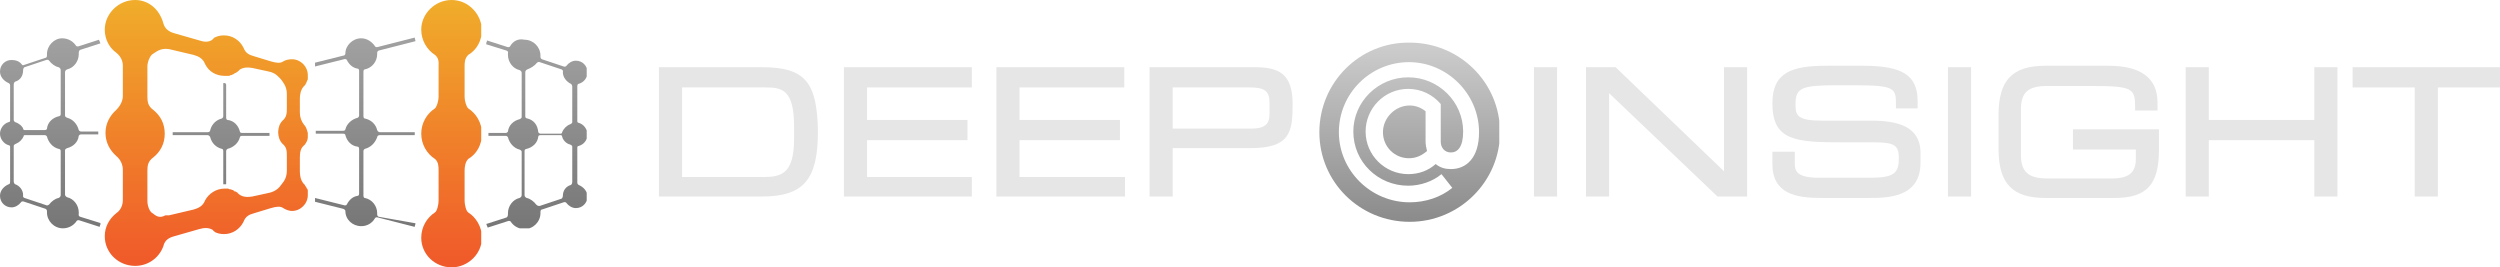 <?xml version="1.0" encoding="utf-8"?>
<!-- Generator: Adobe Illustrator 19.1.0, SVG Export Plug-In . SVG Version: 6.00 Build 0)  -->
<svg version="1.1" id="レイヤー_1" xmlns="http://www.w3.org/2000/svg" xmlns:xlink="http://www.w3.org/1999/xlink" x="0px"
	 y="0px" viewBox="0 0 346 37" style="enable-background:new 0 0 346 37;" xml:space="preserve">
<style type="text/css">
	.st0{clip-path:url(#SVGID_2_);fill:#E6E6E6;}
	.st1{clip-path:url(#SVGID_4_);fill:url(#SVGID_5_);}
	.st2{clip-path:url(#SVGID_7_);fill:url(#SVGID_8_);}
	.st3{clip-path:url(#SVGID_10_);fill:url(#SVGID_11_);}
	.st4{clip-path:url(#SVGID_13_);fill:url(#SVGID_14_);}
	.st5{clip-path:url(#SVGID_16_);fill:url(#SVGID_17_);}
	.st6{clip-path:url(#SVGID_19_);fill:url(#SVGID_20_);}
	.st7{clip-path:url(#SVGID_22_);fill:url(#SVGID_23_);}
	.st8{clip-path:url(#SVGID_25_);fill:url(#SVGID_26_);}
</style>
<g>
	<g>
		<defs>
			<rect id="SVGID_1_" x="0" width="346" height="37"/>
		</defs>
		<clipPath id="SVGID_2_">
			<use xlink:href="#SVGID_1_"  style="overflow:visible;"/>
		</clipPath>
		<path class="st0" d="M105.4,9.3H91.2v17.9h14.2c5.8,0,7.8-2.3,7.8-9C113.1,11.3,111.4,9.3,105.4,9.3 M109.9,17.5v1.7
			c0,4.9-1.8,5.3-4.3,5.3H94.4V12.1H106C108.3,12.1,109.9,12.5,109.9,17.5"/>
		<polygon class="st0" points="120,24.5 120,19.4 133.9,19.4 133.9,16.6 120,16.6 120,12.1 134.5,12.1 134.5,9.3 116.8,9.3 
			116.8,27.2 134.5,27.2 134.5,24.5 		"/>
		<polygon class="st0" points="141.1,24.5 141.1,19.4 155,19.4 155,16.6 141.1,16.6 141.1,12.1 155.6,12.1 155.6,9.3 137.9,9.3 
			137.9,27.2 155.7,27.2 155.7,24.5 		"/>
		<path class="st0" d="M173.6,9.3h-14.5v17.9h3.2v-6.7h10.8c5.5,0,5.8-2.3,5.8-6.1C178.9,10.1,176.9,9.3,173.6,9.3 M162.3,12.1H173
			c2,0,2.7,0.5,2.7,2.1v1.6c0,1.4-0.7,2-2.5,2h-10.9V12.1z"/>
		<rect x="212.3" y="9.3" class="st0" width="3.2" height="17.9"/>
		<polygon class="st0" points="238.6,9.3 238.6,23.7 223.7,9.4 223.6,9.3 219.5,9.3 219.5,27.2 222.7,27.2 222.7,12.9 237.6,27.1 
			237.7,27.2 241.8,27.2 241.8,9.3 		"/>
		<path class="st0" d="M259.1,16.7h-6.8c-3.6,0-3.8-0.7-3.8-2.3c0-2.2,0.8-2.6,5.6-2.6h2.4c5.9,0,5.9,0.4,5.9,2.8l0,0.4h3v-1
			c0-3.6-2.1-4.9-7.6-4.9h-5c-4.8,0-7.5,0.9-7.5,5.2c0,5.2,3.2,5.4,9.8,5.4h4.4c2.8,0,3.3,0.5,3.3,2.2c0,2-0.6,2.7-3.9,2.7h-7.2
			c-3.1,0-3.3-1-3.3-2V21h-3.1v1.7c0,4.2,3.4,4.7,6.8,4.7h6.4c2.7,0,7.3,0,7.3-4.9v-1.1C265.9,18.2,263.8,16.7,259.1,16.7"/>
		<rect x="269.6" y="9.3" class="st0" width="3.2" height="17.9"/>
		<path class="st0" d="M286.9,17.9v2.8h8.7v1.3c0,1.9-1,2.7-3.3,2.7h-9c-2.5,0-3.6-0.9-3.6-3.2v-6.4c0-2.3,1-3.2,3.6-3.2h6
			c5.9,0,6.2,0.3,6.2,3v0.4h3.1v-1.1c0-3.4-2.3-5.1-6.8-5.1h-8.7c-4.6,0-6.5,2-6.5,6.8v4.7c0,4.8,1.9,6.8,6.5,6.8h9.5
			c4.5,0,6.2-1.8,6.2-6.7v-2.8H286.9z"/>
		<polygon class="st0" points="320.3,9.3 320.3,16.6 305.7,16.6 305.7,9.3 302.5,9.3 302.5,27.2 305.7,27.2 305.7,19.4 320.3,19.4 
			320.3,27.2 323.5,27.2 323.5,9.3 		"/>
		<polygon class="st0" points="325.6,9.3 325.6,12.1 334.2,12.1 334.2,27.2 337.4,27.2 337.4,12.1 346,12.1 346,9.3 		"/>
	</g>
	<g>
		<defs>
			<path id="SVGID_3_" d="M62.5,0c-2.3,0-4.2,1.9-4.2,4.1c0,1.5,0.8,2.8,1.9,3.5c0.6,0.5,0.5,1.1,0.5,1.6v4.2c0,0.5-0.2,1.3-0.5,1.6
				c-1.1,0.7-1.9,2-1.9,3.5c0,1.5,0.8,2.8,1.9,3.5c0.5,0.4,0.5,1.1,0.5,1.6v4.2c0,0.5-0.2,1.4-0.5,1.6c-1.1,0.7-1.9,2-1.9,3.5
				c0,2.3,1.9,4.1,4.2,4.1c2.3,0,4.2-1.9,4.2-4.1c0-1.5-0.8-2.8-1.9-3.5c-0.3-0.2-0.5-1.1-0.5-1.6v-4.2c0-0.5,0.1-1.2,0.5-1.6
				c1.2-0.7,1.9-2,1.9-3.5c0-1.5-0.8-2.8-1.9-3.5c-0.3-0.3-0.5-1.1-0.5-1.6V9.2c0-0.5,0-1.1,0.5-1.6c1.2-0.7,1.9-2,1.9-3.5
				C66.6,1.9,64.8,0,62.5,0z"/>
		</defs>
		<clipPath id="SVGID_4_">
			<use xlink:href="#SVGID_3_"  style="overflow:visible;"/>
		</clipPath>
		
			<linearGradient id="SVGID_5_" gradientUnits="userSpaceOnUse" x1="111.266" y1="504.648" x2="112.266" y2="504.648" gradientTransform="matrix(0 36.992 36.992 0 -18605.57 -4116.329)">
			<stop  offset="0" style="stop-color:#F0AE2A"/>
			<stop  offset="1" style="stop-color:#F0592A"/>
		</linearGradient>
		<rect x="58.3" class="st1" width="8.3" height="37"/>
	</g>
	<g>
		<defs>
			<path id="SVGID_6_" d="M21.1,29.5c-0.4-0.2-0.7-1-0.7-1.7v-4.2c0-0.7,0.1-1.3,0.8-1.8c0,0,0,0,0,0c1-0.8,1.6-1.9,1.6-3.3
				s-0.6-2.5-1.6-3.3c0,0,0,0,0,0c-0.7-0.5-0.8-1.1-0.8-1.8V9.2c0-0.7,0.4-1.5,0.7-1.7c0.5-0.3,1.1-0.9,2.3-0.7l3.4,0.8
				c0.7,0.2,1.3,0.5,1.6,1.3c0,0,0,0,0,0c0.5,1,1.5,1.6,2.7,1.6c0.1,0,0.2,0,0.4,0l0.1,0c0.1,0,0.2,0,0.3-0.1c0,0,0,0,0,0
				c0.1,0,0.2,0,0.3-0.1c0,0,0,0,0,0c0.1,0,0.2-0.1,0.2-0.1c0,0,0.1,0,0.1-0.1c0,0,0.1,0,0.1,0c0.2-0.1,0.3-0.2,0.3-0.2
				c0,0,0.1-0.1,0.1-0.1c0,0,0.1,0,0.1-0.1c0.5-0.4,1.2-0.4,1.8-0.3l2.3,0.5c1,0.2,1.4,0.8,1.7,1.1c0.2,0.3,0.8,0.9,0.8,2v1.9
				c0,0.7,0,1.3-0.6,1.8c0,0,0,0,0,0c-0.4,0.4-0.6,1-0.6,1.6c0,0.6,0.2,1.2,0.6,1.6c0,0,0,0,0,0c0.6,0.5,0.6,1,0.6,1.8v1.9
				c0,1.2-0.6,1.7-0.8,2c-0.2,0.3-0.7,0.9-1.7,1.1l-2.3,0.5c-0.6,0.1-1.3,0.1-1.8-0.3c0,0-0.1-0.1-0.1-0.1c0,0-0.1,0-0.1-0.1
				c0,0-0.1-0.1-0.3-0.2c0,0-0.1,0-0.1,0c0,0-0.1,0-0.1-0.1c-0.1,0-0.1-0.1-0.2-0.1c0,0,0,0,0,0c-0.1,0-0.2-0.1-0.3-0.1c0,0,0,0,0,0
				c-0.1,0-0.2,0-0.3-0.1c0,0,0,0-0.1,0c-0.1,0-0.2,0-0.4,0c-1.2,0-2.2,0.7-2.7,1.6c0,0,0,0,0,0c-0.3,0.8-0.9,1.1-1.6,1.3l-3.4,0.8
				c-0.2,0-0.3,0-0.5,0C22,30.3,21.5,29.8,21.1,29.5 M18.7,0c-2.3,0-4.2,1.9-4.2,4.1c0,1.3,0.6,2.5,1.6,3.2c0,0,0,0,0,0
				c0.6,0.5,0.9,1.1,0.9,1.8v4.2c0,0.7-0.4,1.4-0.9,1.9l0,0c-0.9,0.8-1.5,1.9-1.5,3.2s0.6,2.4,1.5,3.2l0,0c0.6,0.5,0.9,1.2,0.9,1.9
				v4.2c0,0.7-0.3,1.4-0.9,1.8l0,0c-1,0.8-1.6,1.9-1.6,3.2c0,2.3,1.9,4.1,4.2,4.1c1.8,0,3.3-1.1,3.9-2.7c0,0,0,0,0,0
				c0.2-0.9,0.8-1.2,1.5-1.4l3.5-1c0.7-0.2,1.3-0.2,1.8,0.1c0,0,0,0,0,0c0,0,0.1,0,0.1,0.1c0,0,0,0,0.1,0.1c0,0,0.1,0,0.1,0.1
				c0,0,0,0,0,0c0.4,0.2,0.8,0.3,1.3,0.3c1.2,0,2.2-0.7,2.7-1.7c0,0,0,0,0,0c0.3-0.8,0.8-1,1.5-1.2l2.3-0.7c0.7-0.2,1.3-0.3,1.7,0v0
				c0,0,0,0,0,0l0,0c0.3,0.2,0.8,0.4,1.2,0.4c1.2,0,2.2-1,2.2-2.2c0-0.1,0-0.2,0-0.3c0,0,0,0,0-0.1c0-0.1,0-0.1,0-0.2c0,0,0,0,0,0
				c0-0.2-0.1-0.3-0.2-0.4c0,0,0,0,0,0c0,0,0,0,0-0.1c0,0-0.1-0.1-0.1-0.1h0c-0.1-0.1-0.1-0.2-0.1-0.2c0,0,0,0,0,0
				c-0.1-0.1-0.1-0.1-0.2-0.2c-0.4-0.5-0.5-1.1-0.5-1.7v-1.9c0-0.7,0.1-1.3,0.6-1.7c0,0,0.1-0.1,0.1-0.1c0,0,0,0,0,0c0,0,0,0,0,0
				c0,0,0,0,0,0c0,0,0,0,0,0c0.2-0.3,0.4-0.6,0.4-1c0,0,0,0,0,0c0-0.1,0-0.2,0-0.3c0-0.1,0-0.2,0-0.3c0,0,0,0,0,0
				c-0.1-0.4-0.2-0.7-0.4-1c0,0,0,0,0,0l0,0c0,0,0,0,0,0c0,0,0,0,0,0c0,0-0.1-0.1-0.1-0.1c-0.4-0.5-0.6-1.1-0.6-1.7v-1.9
				c0-0.6,0.1-1.2,0.5-1.7c0.1-0.1,0.1-0.1,0.2-0.2c0,0,0,0,0,0c0,0,0.1-0.1,0.1-0.2c0,0,0,0,0,0c0,0,0.1-0.1,0.1-0.1c0,0,0,0,0-0.1
				c0,0,0,0,0,0c0.1-0.1,0.1-0.3,0.2-0.4c0,0,0,0,0,0c0-0.1,0-0.1,0-0.2c0,0,0,0,0-0.1c0-0.1,0-0.2,0-0.3c0-1.2-1-2.2-2.2-2.2
				c-0.4,0-0.9,0.1-1.2,0.3l0,0c0,0,0,0,0,0c-0.4,0.3-1,0.2-1.7,0l-2.3-0.7c-0.7-0.2-1.2-0.4-1.5-1.2c0,0,0,0,0,0
				c-0.5-1-1.5-1.7-2.7-1.7c-0.5,0-0.9,0.1-1.3,0.3c0,0,0,0,0,0c0,0-0.1,0-0.1,0.1c-0.1,0-0.1,0.1-0.1,0.1c0,0-0.1,0-0.1,0.1
				c0,0,0,0,0,0c-0.6,0.4-1.2,0.3-1.8,0.1l-3.5-1c-0.7-0.2-1.3-0.6-1.5-1.4c0,0,0,0,0,0C22,1.1,20.4,0,18.7,0z"/>
		</defs>
		<clipPath id="SVGID_7_">
			<use xlink:href="#SVGID_6_"  style="overflow:visible;"/>
		</clipPath>
		
			<linearGradient id="SVGID_8_" gradientUnits="userSpaceOnUse" x1="111.266" y1="504.646" x2="112.266" y2="504.646" gradientTransform="matrix(0 36.992 36.992 0 -18639.32 -4116.329)">
			<stop  offset="0" style="stop-color:#F0AE2A"/>
			<stop  offset="1" style="stop-color:#F0592A"/>
		</linearGradient>
		<rect x="14.5" class="st2" width="28.3" height="37"/>
	</g>
	<g>
		<defs>
			<path id="SVGID_9_" d="M3.4,18.7h2.8c0.2,0,0.3,0.2,0.3,0.2h0c0.2,0.8,0.8,1.5,1.6,1.7l0,0c0,0,0.3,0,0.3,0.3V27
				c0,0.3-0.3,0.4-0.3,0.4s0,0,0,0c-0.5,0.1-1,0.5-1.3,0.9c0,0-0.2,0.2-0.4,0.1l-3-1v0c-0.3-0.1-0.2-0.4-0.2-0.4
				c0-0.7-0.5-1.3-1.1-1.5v0c0,0-0.2-0.1-0.2-0.4v-4.9c0-0.2,0.3-0.3,0.3-0.3l0,0c0.5-0.2,0.9-0.6,1.1-1.1l0,0
				C3.2,18.9,3.3,18.7,3.4,18.7 M2.1,16.9L2.1,16.9c0,0-0.2-0.1-0.2-0.3v-4.9c0-0.3,0.2-0.4,0.2-0.4v0c0.7-0.2,1.1-0.8,1.1-1.6
				c0,0,0-0.3,0.2-0.4l3-1c0.3-0.1,0.4,0.1,0.4,0.1c0.3,0.4,0.8,0.8,1.3,0.9l0,0c0,0,0.3,0.1,0.3,0.4v6.1c0,0.3-0.3,0.3-0.3,0.3l0,0
				c-0.8,0.2-1.5,0.8-1.6,1.7l0,0c0,0,0,0.2-0.3,0.2H3.4c-0.2,0-0.2-0.2-0.2-0.2l0,0C3.1,17.5,2.7,17.1,2.1,16.9 M6.5,7.5
				c0,0.1,0,0.1,0,0.2c0,0,0,0,0,0c0,0,0,0.3-0.2,0.3l-3,1C3.1,9.1,3,8.9,3,8.9l0,0C2.7,8.5,2.2,8.3,1.6,8.3C0.7,8.3,0,9,0,9.9
				c0,0.7,0.5,1.3,1.2,1.6l0,0c0,0,0.2,0.1,0.2,0.3v4.9c0,0.2-0.2,0.2-0.2,0.2l0,0C0.5,17.1,0,17.8,0,18.5c0,0.7,0.5,1.4,1.2,1.6
				l0,0c0,0,0.2,0,0.2,0.2v4.9c0,0.3-0.2,0.3-0.2,0.3l0,0C0.5,25.8,0,26.4,0,27.1c0,0.9,0.7,1.6,1.6,1.6c0.5,0,1-0.3,1.3-0.7l0,0
				c0,0,0.1-0.2,0.4-0.1l3,1c0.2,0.1,0.2,0.3,0.2,0.3c0,0,0,0,0,0v0c0,0.1,0,0.1,0,0.2c0,1.2,1,2.2,2.2,2.2c0.8,0,1.5-0.4,1.9-1h0
				c0,0,0.1-0.2,0.4-0.1h0l2.8,0.9c0-0.2,0.1-0.3,0.2-0.5L11.1,30c-0.3-0.1-0.2-0.4-0.2-0.4v0c0-0.1,0-0.1,0-0.2
				c0-1-0.7-1.9-1.6-2.1v0c0,0-0.3-0.1-0.3-0.4v-6.1c0-0.2,0.3-0.3,0.3-0.3l0,0c0.8-0.2,1.5-0.8,1.6-1.7c0,0,0,0,0,0
				c0,0,0.1-0.2,0.3-0.2h2.4c0-0.1,0-0.2,0-0.2s0-0.2,0-0.2h-2.4c-0.2,0-0.3-0.2-0.3-0.2v0c0,0,0,0,0,0v0c-0.2-0.8-0.8-1.5-1.6-1.7
				l0,0c0,0-0.3-0.1-0.3-0.3V10c0-0.3,0.3-0.4,0.3-0.4v0c0.9-0.2,1.6-1.1,1.6-2.1c0-0.1,0-0.1,0-0.2v0c0,0,0-0.3,0.2-0.4L13.9,6
				c-0.1-0.2-0.1-0.3-0.2-0.5l-2.8,0.9h0c-0.3,0.1-0.4-0.1-0.4-0.1l0,0c-0.4-0.6-1.1-1-1.9-1C7.5,5.3,6.5,6.3,6.5,7.5"/>
		</defs>
		<clipPath id="SVGID_10_">
			<use xlink:href="#SVGID_9_"  style="overflow:visible;"/>
		</clipPath>
		
			<linearGradient id="SVGID_11_" gradientUnits="userSpaceOnUse" x1="109.134" y1="504.087" x2="110.134" y2="504.087" gradientTransform="matrix(0 31.683 31.683 0 -15964.008 -3455.589)">
			<stop  offset="0" style="stop-color:#A6A6A6"/>
			<stop  offset="1" style="stop-color:#737373"/>
		</linearGradient>
		<rect x="0" y="5.3" class="st3" width="13.9" height="26.3"/>
	</g>
	<g>
		<defs>
			<path id="SVGID_12_" d="M31.1,11.5c-0.1,0-0.2,0-0.2,0v4.6c0,0.2-0.2,0.3-0.2,0.3v0c-0.8,0.2-1.4,0.8-1.6,1.6l0,0
				c0,0,0,0.3-0.4,0.3h-4.8c0,0.1,0,0.2,0,0.2s0,0.2,0,0.2h4.8c0.3,0,0.4,0.3,0.4,0.3l0,0c0.2,0.8,0.8,1.4,1.6,1.6v0
				c0,0,0.2,0,0.2,0.3v4.6c0.1,0,0.2,0,0.2,0c0.1,0,0.2,0,0.2,0v-4.6c0-0.2,0.2-0.3,0.2-0.3v0c0.8-0.2,1.5-0.8,1.7-1.6l0,0
				c0,0,0-0.2,0.3-0.2h3.8c0-0.1,0-0.2,0-0.2s0-0.2,0-0.2h-3.8c-0.3,0-0.3-0.2-0.3-0.2l0,0c-0.2-0.8-0.8-1.5-1.7-1.6v0
				c0,0-0.2,0-0.2-0.3v-4.6C31.2,11.5,31.2,11.5,31.1,11.5"/>
		</defs>
		<clipPath id="SVGID_13_">
			<use xlink:href="#SVGID_12_"  style="overflow:visible;"/>
		</clipPath>
		
			<linearGradient id="SVGID_14_" gradientUnits="userSpaceOnUse" x1="109.128" y1="504.081" x2="110.128" y2="504.081" gradientTransform="matrix(0 31.683 31.683 0 -15940.132 -3455.366)">
			<stop  offset="0" style="stop-color:#A6A6A6"/>
			<stop  offset="1" style="stop-color:#737373"/>
		</linearGradient>
		<rect x="23.8" y="11.5" class="st4" width="13.6" height="14.1"/>
	</g>
	<g>
		<defs>
			<path id="SVGID_15_" d="M52.3,6.5c-0.3,0.1-0.4-0.1-0.4-0.1l0,0c-0.4-0.6-1.1-1.1-1.9-1.1c-1.2,0-2.2,1-2.2,2.1l0,0
				c0,0,0,0.3-0.3,0.3h0l-4,1c0.1,0.2,0.1,0.3,0.1,0.5l4-1c0.3-0.1,0.4,0.1,0.4,0.1h0c0.3,0.6,0.8,1.1,1.5,1.2v0c0,0,0.2,0,0.2,0.3
				v6.2c0,0.2-0.2,0.3-0.2,0.3v0c-0.8,0.2-1.5,0.8-1.7,1.6v0c0,0,0,0.2-0.3,0.2h-3.8c0,0.1,0,0.2,0,0.2c0,0.1,0,0.2,0,0.2h3.8
				c0.3,0,0.3,0.2,0.3,0.2v0c0.2,0.8,0.8,1.5,1.7,1.6v0c0,0,0.2,0,0.2,0.3v6.2c0,0.3-0.2,0.3-0.2,0.3v0c-0.7,0.1-1.2,0.6-1.5,1.2
				l0,0c0,0-0.1,0.2-0.4,0.1v0l-4-1c0,0.2-0.1,0.3-0.1,0.5l4,1l0,0c0.3,0.1,0.3,0.3,0.3,0.3l0,0c0,1.2,1,2.1,2.2,2.1
				c0.8,0,1.5-0.4,1.9-1.1l0,0c0,0,0.1-0.2,0.4-0.1l5.1,1.3c0-0.2,0.1-0.3,0.1-0.5L52.4,30c-0.2-0.1-0.2-0.3-0.2-0.3h0
				c0-0.1,0-0.1,0-0.2c0-1-0.7-1.9-1.7-2.1c0,0-0.2,0-0.2-0.3v-6.2c0-0.2,0.2-0.3,0.2-0.3v0c0.8-0.2,1.4-0.8,1.7-1.6l0,0
				c0,0,0-0.3,0.4-0.3h4.8c0-0.1,0-0.2,0-0.2c0-0.1,0-0.2,0-0.2h-4.8c-0.3,0-0.4-0.3-0.4-0.3l0,0c-0.2-0.8-0.8-1.4-1.7-1.6v0
				c0,0-0.2,0-0.2-0.3V9.9c0-0.3,0.2-0.3,0.2-0.3c1-0.2,1.7-1.1,1.7-2.1c0-0.1,0-0.1,0-0.2h0c0,0,0-0.2,0.2-0.3l5.1-1.3
				c0-0.2-0.1-0.3-0.1-0.5L52.3,6.5z"/>
		</defs>
		<clipPath id="SVGID_16_">
			<use xlink:href="#SVGID_15_"  style="overflow:visible;"/>
		</clipPath>
		
			<linearGradient id="SVGID_17_" gradientUnits="userSpaceOnUse" x1="109.125" y1="504.079" x2="110.126" y2="504.079" gradientTransform="matrix(0 31.683 31.683 0 -15919.999 -3455.278)">
			<stop  offset="0" style="stop-color:#A6A6A6"/>
			<stop  offset="1" style="stop-color:#737373"/>
		</linearGradient>
		<rect x="43.6" y="5.2" class="st5" width="13.9" height="26.6"/>
	</g>
	<g>
		<defs>
			<path id="SVGID_18_" d="M74.2,28.3c-0.3-0.4-0.8-0.8-1.3-0.9c0,0,0,0,0,0s-0.3-0.1-0.3-0.4v-6.1c0-0.3,0.3-0.3,0.3-0.3l0,0
				c0.8-0.2,1.5-0.8,1.6-1.7c0,0,0-0.2,0.3-0.2h2.8c0.2,0,0.2,0.2,0.2,0.2l0,0c0.1,0.5,0.6,1,1.1,1.1l0,0c0,0,0.3,0.1,0.3,0.3v4.9
				c0,0.3-0.2,0.4-0.2,0.4v0c-0.7,0.2-1.1,0.8-1.1,1.5c0,0,0,0.3-0.2,0.4v0l-3,1c0,0-0.1,0-0.1,0C74.4,28.5,74.3,28.4,74.2,28.3
				 M73,16.4L73,16.4c0,0-0.3,0-0.3-0.3V10c0-0.3,0.3-0.4,0.3-0.4l0,0c0.5-0.2,1-0.5,1.3-0.9c0,0,0.2-0.2,0.4-0.1l3,1
				c0.3,0.1,0.2,0.4,0.2,0.4c0,0.7,0.5,1.3,1.1,1.6v0c0,0,0.2,0.1,0.2,0.4v4.9c0,0.2-0.3,0.3-0.3,0.3l0,0c-0.5,0.2-0.9,0.6-1.1,1.1
				l0,0c0,0,0,0.2-0.2,0.2h-2.8c-0.2,0-0.3-0.2-0.3-0.2v0C74.4,17.2,73.8,16.6,73,16.4 M70.6,6.4L70.6,6.4c0,0-0.1,0.2-0.4,0.1h0
				l-2.8-0.9c0,0.2-0.1,0.3-0.2,0.5L70.1,7c0.3,0.1,0.2,0.4,0.2,0.4v0c0,0.1,0,0.1,0,0.2c0,1,0.7,1.9,1.6,2.1v0c0,0,0.3,0.1,0.3,0.4
				v6.1c0,0.2-0.3,0.3-0.3,0.3l0,0c-0.8,0.2-1.5,0.8-1.6,1.7v0c0,0,0,0,0,0v0c0,0-0.1,0.2-0.3,0.2h-2.4c0,0.1,0,0.2,0,0.2
				c0,0.1,0,0.2,0,0.2H70c0.2,0,0.3,0.2,0.3,0.2c0,0,0,0,0,0c0.2,0.8,0.8,1.5,1.6,1.7l0,0c0,0,0.3,0.1,0.3,0.3V27
				c0,0.3-0.3,0.4-0.3,0.4v0c-0.9,0.2-1.6,1.1-1.6,2.1c0,0.1,0,0.1,0,0.2v0c0,0,0,0.3-0.2,0.4L67.3,31c0.1,0.2,0.1,0.3,0.2,0.5
				l2.8-0.9h0c0.3-0.1,0.4,0.1,0.4,0.1h0c0.4,0.6,1.1,1,1.9,1c1.2,0,2.2-1,2.2-2.2c0-0.1,0-0.1,0-0.2v0c0,0,0,0,0,0
				c0,0,0-0.3,0.2-0.3l3-1c0.3-0.1,0.4,0.1,0.4,0.1l0,0c0.3,0.4,0.8,0.7,1.3,0.7c0.9,0,1.6-0.7,1.6-1.6c0-0.7-0.5-1.3-1.2-1.6l0,0
				c0,0-0.2-0.1-0.2-0.3v-4.9c0-0.2,0.2-0.2,0.2-0.2l0,0c0.7-0.2,1.2-0.8,1.2-1.6c0-0.7-0.5-1.4-1.2-1.6l0,0c0,0-0.2,0-0.2-0.2v-4.9
				c0-0.3,0.2-0.3,0.2-0.3l0,0c0.7-0.2,1.2-0.8,1.2-1.6c0-0.9-0.7-1.6-1.6-1.6c-0.5,0-1,0.3-1.3,0.7l0,0c0,0-0.1,0.2-0.4,0.1l-3-1
				c-0.2-0.1-0.2-0.3-0.2-0.3c0,0,0,0,0,0c0-0.1,0-0.1,0-0.2c0-1.2-1-2.2-2.2-2.2C71.7,5.3,71,5.7,70.6,6.4"/>
		</defs>
		<clipPath id="SVGID_19_">
			<use xlink:href="#SVGID_18_"  style="overflow:visible;"/>
		</clipPath>
		
			<linearGradient id="SVGID_20_" gradientUnits="userSpaceOnUse" x1="109.134" y1="504.09" x2="110.134" y2="504.09" gradientTransform="matrix(0 31.683 31.683 0 -15896.843 -3455.589)">
			<stop  offset="0" style="stop-color:#A6A6A6"/>
			<stop  offset="1" style="stop-color:#737373"/>
		</linearGradient>
		<rect x="67.3" y="5.3" class="st6" width="13.9" height="26.3"/>
	</g>
	<g>
		<defs>
			<path id="SVGID_21_" d="M191.4,18.3c0,2,1.6,3.6,3.6,3.6c1,0,1.8-0.4,2.5-1c-0.1-0.4-0.2-0.9-0.2-1.3v-4.2
				c-0.6-0.5-1.4-0.8-2.2-0.8C193.1,14.6,191.4,16.3,191.4,18.3"/>
		</defs>
		<clipPath id="SVGID_22_">
			<use xlink:href="#SVGID_21_"  style="overflow:visible;"/>
		</clipPath>
		
			<linearGradient id="SVGID_23_" gradientUnits="userSpaceOnUse" x1="104.144" y1="502.798" x2="105.144" y2="502.798" gradientTransform="matrix(0 23.703 23.703 0 -11723.603 -2462.133)">
			<stop  offset="0" style="stop-color:#CCCCCC"/>
			<stop  offset="1" style="stop-color:#8C8C8C"/>
		</linearGradient>
		<rect x="191.4" y="14.6" class="st7" width="6.1" height="7.3"/>
	</g>
	<g>
		<defs>
			<path id="SVGID_24_" d="M185.3,18.3c0-5.4,4.4-9.7,9.7-9.7s9.7,4.4,9.7,9.7c0,3.6-1.8,5.1-3.9,5.1c-0.8,0-1.5-0.2-2.1-0.7
				c-1,0.9-2.3,1.4-3.8,1.4c-3.2,0-5.9-2.6-5.9-5.9c0-3.2,2.6-5.9,5.9-5.9c1.8,0,3.4,0.8,4.5,2.1V15v4.6c0,0.8,0.5,1.5,1.4,1.5
				s1.7-0.7,1.7-2.9c0-4.1-3.4-7.5-7.6-7.5c-4.2,0-7.6,3.4-7.6,7.5c0,4.2,3.4,7.5,7.6,7.5c1.7,0,3.4-0.6,4.6-1.6L201,26
				c-1.6,1.3-3.7,2-5.9,2C189.7,28,185.3,23.6,185.3,18.3 M182.6,18.3c0,6.9,5.6,12.4,12.5,12.4c6.9,0,12.5-5.6,12.5-12.4
				c0-6.9-5.6-12.4-12.5-12.4C188.2,5.8,182.6,11.4,182.6,18.3"/>
		</defs>
		<clipPath id="SVGID_25_">
			<use xlink:href="#SVGID_24_"  style="overflow:visible;"/>
		</clipPath>
		
			<linearGradient id="SVGID_26_" gradientUnits="userSpaceOnUse" x1="104.127" y1="502.78" x2="105.127" y2="502.78" gradientTransform="matrix(0 23.704 23.704 0 -11722.626 -2461.747)">
			<stop  offset="0" style="stop-color:#CCCCCC"/>
			<stop  offset="1" style="stop-color:#8C8C8C"/>
		</linearGradient>
		<rect x="182.6" y="5.8" class="st8" width="24.9" height="24.9"/>
	</g>
</g>
<g>
</g>
<g>
</g>
<g>
</g>
<g>
</g>
<g>
</g>
<g>
</g>
</svg>
